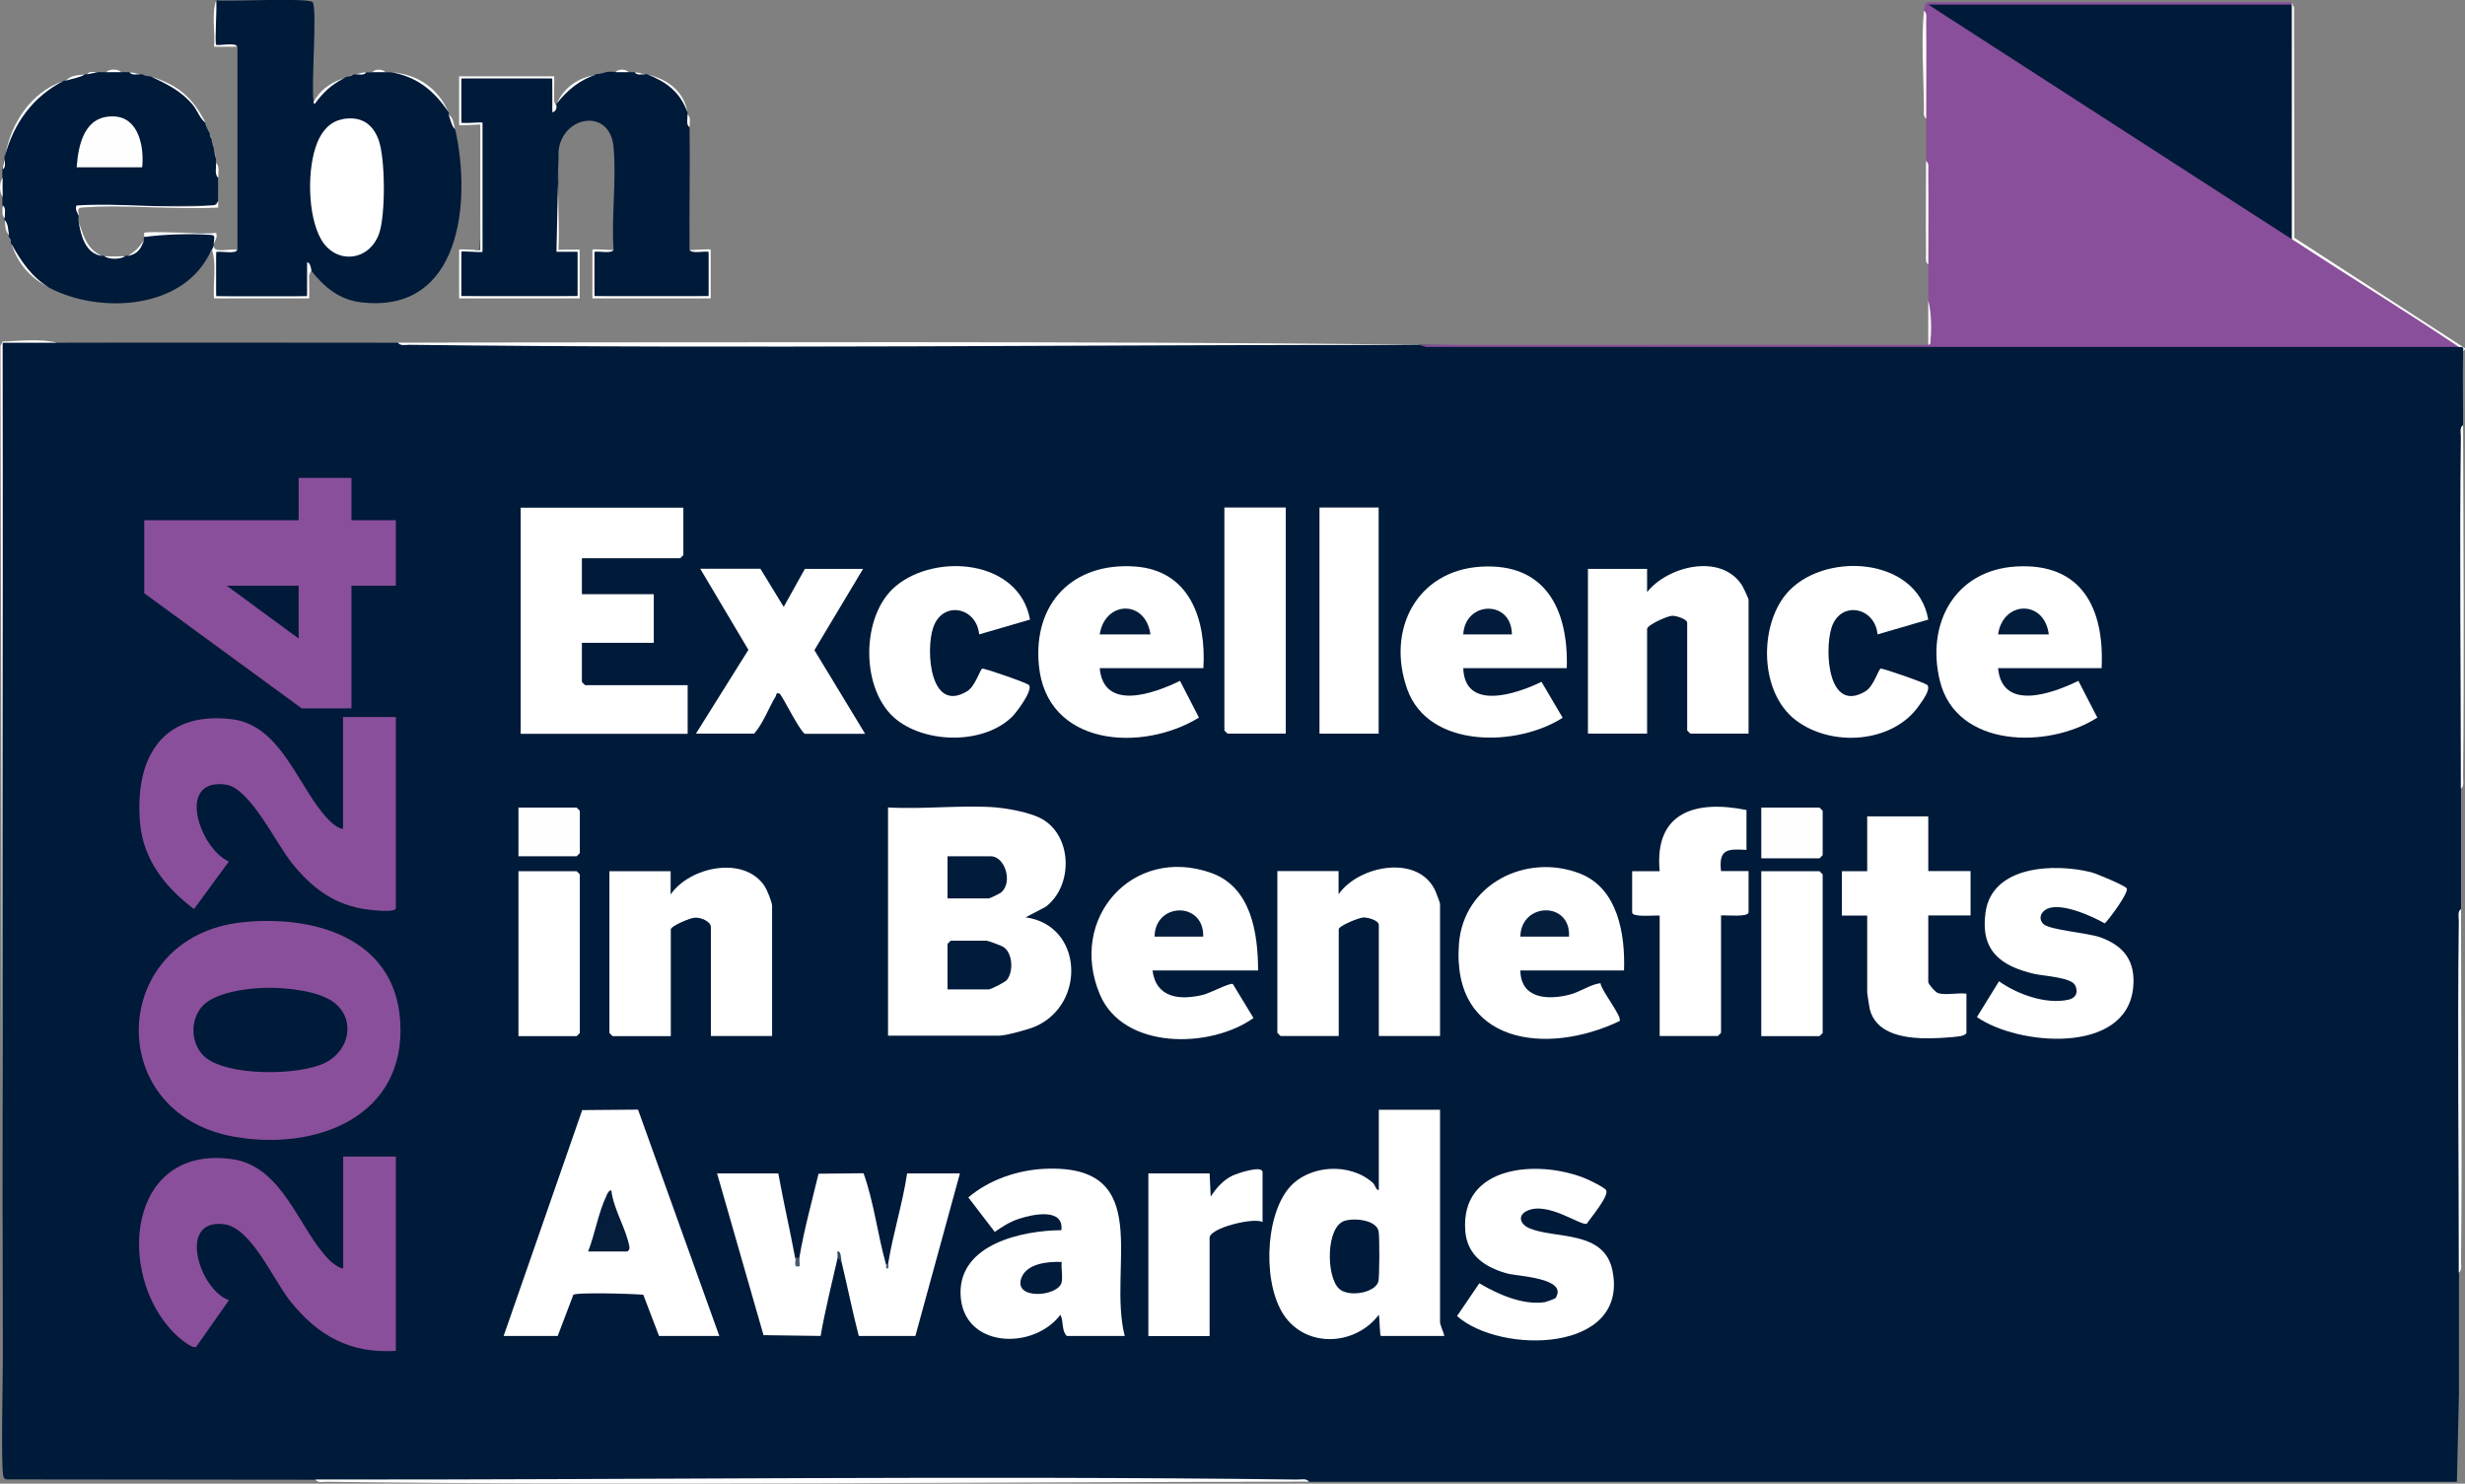 <?xml version="1.0" encoding="UTF-8"?>
<svg id="Layer_2" data-name="Layer 2" xmlns="http://www.w3.org/2000/svg" viewBox="0 0 155 93.29">
  <rect x="0" y="0" width="155" height="93.29" fill="#808080" stroke="none"/>
  <g id="Layer_1-2" data-name="Layer 1">
    <g>
      <path d="M3.62,21.55c7.13-.02,14.27,0,21.4,0,21.15.11,42.55.15,64.2.13,10.44.11,21.35.12,32.02.07.12,0,.24-.09.36-.2h32.19s.82.26.82.26c.14-.13.44.07.27.27-.03,1.54,0,3.11,0,4.65-.05,7.49-.09,15.11-.13,22.86v7.57c-.05,7.49-.1,15.11-.13,22.86,0,2.52,0,5.05,0,7.57l-.13,5.58c-17.1,0-34.21,0-51.3,0h-20.87c-20.58-.04-41.4-.09-62.47-.13l-19.45-.02c-.07-.02-.12-.05-.16-.11-.21-.31-.05-6.49-.06-7.45-.05-21.31-.06-42.62-.02-63.93,1.16-.08,2.32-.1,3.47.01Z" fill="#001a39"/>
      <path d="M144.11.15v.13l-.09.27-21.81.04,21.74,14.02.16.42c3.56,2.15,7.09,4.4,10.5,6.78h-64.94s-.45-.13-.45-.13c10.67,0,21.36,0,32.03,0,.13-.92.13-1.85,0-2.79,0-.75,0-1.51,0-2.26,0-2.24-.05-4.41-.13-6.51,0-.88,0-1.77,0-2.66-.06-2.32-.11-4.58-.13-6.78.04-.35-.01-.55.46-.54h22.67Z" fill="#8a4f9a"/>
      <path d="M19.71,6.4c.57-.63,1.25-1.29,2.13-1.59.04-.01.09.01.13,0l.27-.13s.09,0,.13,0l.66-.13c.13,0,.27,0,.4,0,.25-.12.55-.12.8,0,.13,0,.27-.01.4,0,1.58.19,2.85,1.13,3.59,2.52.02.04-.02.09,0,.13l.4.93c1.03,4.51.38,11.62-5.9,10.88-1.38-.16-2.31-.94-3.14-1.98l-.13-.04c-.04.56-.08,1.1-.13,1.63-1.8.11-3.87.11-5.72,0-.11-.85-.09-1.96,0-2.79.42-.03.86-.08,1.33-.13V2.95c-.45-.08-.91-.1-1.39-.07-.03-.96-.05-1.91.06-2.86.76.09,5.85-.18,6.06.12.3.43-.11,5.34.06,6.25Z" fill="#001a39"/>
      <path d="M38.71,4.54c.25-.12.55-.11.8,0,.13,0,.27,0,.4,0l.66.13s.09-.01.13,0c1.2.36,2.22,1.13,2.53,2.39,0,.04,0,.09,0,.13l.13.8c.04,2.57-.03,5.14,0,7.71.41.05.81.09,1.2.13.11.87.11,1.91,0,2.79-2.3.11-4.85.11-7.18,0-.11-.87-.11-1.91,0-2.79.37-.04.77-.08,1.2-.13-.14-2.08.19-4.4,0-6.45-.21-2.4-3.03-2.03-3.43.04-.05.25-.02.46-.03.69l-.06,5.69c.4.07.82.12,1.26.15.11.87.11,1.91,0,2.79-2.34.11-4.94.11-7.31,0-.11-.87-.11-1.89,0-2.79.42-.03.83-.08,1.24-.16l.09.16-.18-.04c.13-2.6.17-5.24.11-7.91-.17-.06-.13-.11.07-.16l-.07.16c-.4-.08-.82-.13-1.26-.16-.11-.87-.11-1.89,0-2.79,1.8-.11,3.87-.11,5.72,0,.05.57.09,1.17.13,1.78l.13-.06v-.13c.57-.95,1.45-1.59,2.53-1.86.04,0,.09,0,.13,0l.53-.13c.17-.02.36,0,.53,0Z" fill="#001a39"/>
      <path d="M6.68,4.54c.3-.12.63-.12.93,0,.18,0,.36-.01.53,0l.66.13s.09,0,.13,0l.4.13s.09-.01.13,0c1.58.51,2.67,1.52,3.46,2.92.02.03-.02.1,0,.13l.27.53s-.01.09,0,.13l.13.27s-.01.09,0,.13l.13.4s0,.09,0,.13l.13.53c0,.09,0,.18,0,.27l.13.93c0,.48.01.98,0,1.46l-.07.29c-2.92.03-5.84.06-8.77.08l.07.55c.01.13-.02.28,0,.4.22.87.5,1.84,1.46,2.13.04,0,.09,0,.13,0,.43.13.9.13,1.33,0,.04,0,.09,0,.13,0,.53-.17.86-.56,1.06-1.06.01-.04,0-.09,0-.13.49-.27,4.17-.33,4.4-.18.08.16.08.35-.02.58-.01.04.01.09,0,.13.08.31.03.4-.13.27-1.62,3.78-6.98,4.1-10.23,2.39-1.12-.62-1.9-1.62-2.39-2.79-.01-.04.01-.09,0-.13l-.13-.27s0-.09,0-.13l-.27-.93s0-.09,0-.13l-.13-.8c0-.18,0-.35,0-.53-.12-.39-.12-.81,0-1.2,0-.18-.01-.36,0-.53l.13-.66s0-.09,0-.13c.46-2.09,1.72-3.93,3.72-4.78.04-.01.09.01.13,0,.38-.18.78-.31,1.2-.4.04,0,.09,0,.13,0,.21-.1.43-.14.66-.13.18-.01.36,0,.53,0Z" fill="#001a39"/>
      <path d="M89.22,21.68c-21.14,0-42.33.26-63.47,0-.23,0-.59.09-.73-.14,21.39-.01,42.85-.1,64.2.13Z" fill="#fefefe"/>
      <path d="M3.62,21.55c-1.15,0-2.31,0-3.46,0,.05,21.3-.07,42.61,0,63.92L.03,21.75l.12-.27c1.1-.05,2.39-.19,3.46.07Z" fill="#fefefe"/>
      <path d="M82.31,93.17c-20.57,0-41.17.26-61.74,0-.23,0-.59.09-.73-.14,20.57.02,41.17-.26,61.74,0,.23,0,.59-.09.73.14Z" fill="#fefefe"/>
      <path d="M35.12,9.99c-.11,1.87.08,3.84,0,5.71h1.33s0,3.06,0,3.06h-7.58v-3.06c0-.07,1.33.07,1.33,0v-7.84c0-.07-1.33.07-1.33,0v-3.06h5.98c.01.51-.02,1.03,0,1.54,0,.17.14.3.14.32.02.19-.07.36-.26.4v-2.13h-5.72v2.79c0,.07,1.33-.07,1.33,0v8.11c0,.07-1.33-.07-1.33,0v2.79h7.31v-2.79h-1.33s.13-5.85.13-5.85Z" fill="#fefefe"/>
      <path d="M154.74,49.59c0-7.37-.09-14.76,0-22.13,0-.22-.09-.59.14-.73.02,7.37.08,14.76,0,22.13,0,.22.08.59-.14.73Z" fill="#fefefe"/>
      <path d="M154.61,80.02c0-7.37-.09-14.76,0-22.13,0-.22-.09-.59.14-.73,0,7.37.08,14.76,0,22.13,0,.22.08.59-.14.73Z" fill="#fefefe"/>
      <path d="M38.58,15.7c-.09.27-.91.08-1.2.13v2.79h7.18v-2.79c-.28-.05-1.11.14-1.2-.13.17.05,1.33-.07,1.33,0v3.06h-7.44v-3.06c0-.07,1.16.05,1.33,0Z" fill="#fefefe"/>
      <path d="M154.88,22.08c.09-.38-.2-.22-.27-.27-3.46-2.32-7.02-4.5-10.5-6.78l-.27-.35V.45l.27-.16v-.13l.14.32.02,14.47,10.73,6.95c.03.1-.12.17-.12.18Z" fill="#fefefe"/>
      <path d="M13.46,15.44c-.1.52,1.01.17,1.46.27-.09.28-1.05.07-1.33.13v2.79h5.72v-2.13c.19-.03.27.43.27.53,0,.02-.13.15-.14.32-.01.47.02.94,0,1.41h-5.98c-.08-.99.17-2.11-.13-3.06.04-.09.11-.21.13-.27Z" fill="#fefefe"/>
      <path d="M13.72,12.65c0,.13,0,.27,0,.4-2.81.14-5.79-.19-8.58,0-.38.03-.14.33-.2.53-.01-.12-.26-.41-.13-.66,2.74-.18,5.75.23,8.45,0,.27-.02.33-.02.45-.27Z" fill="#fefefe"/>
      <path d="M121.12,7.46c-.22-.14-.13-.5-.14-.73-.02-1.82-.18-4.3,0-6.05.22.14.13.5.14.73.02,2.01,0,4.03,0,6.05Z" fill="#fefefe"/>
      <path d="M121.25,16.63c-.22-.14-.13-.5-.14-.73-.02-1.93,0-3.86,0-5.78.22.14.13.5.14.73.02,1.93,0,3.86,0,5.78Z" fill="#fefefe"/>
      <path d="M9.07,14.91c0-.06-.02-.25,0-.27.18-.14,3.93.1,4.52,0,.11.3-.1.53-.13.66-.06-.2.18-.51-.2-.53-1.31-.09-2.9-.04-4.19.13Z" fill="#fefefe"/>
      <path d="M13.59.02c.07.39-.1,2.69,0,2.79s1.23-.18,1.33.13h-1.46c.08-.94-.17-2.03.13-2.92Z" fill="#fefefe"/>
      <path d="M121.25,21.68v-2.79c.18.65.22,1.79.14,2.47-.02.13.04.31-.14.32Z" fill="#fefefe"/>
      <path d="M4.02,5.07c-1.96,1.01-3.16,2.67-3.72,4.78.4-2.13,1.62-4.03,3.72-4.78Z" fill="#fefefe"/>
      <path d="M7.88,16.1c-.29.23-1.06.22-1.33,0,.37.04.96.03,1.33,0Z" fill="#fefefe"/>
      <path d="M.17,12.38c-.22-.25-.22-.95,0-1.2-.02.4,0,.8,0,1.2Z" fill="#fefefe"/>
      <path d="M28.21,7.06c-.91-1.35-1.95-2.21-3.59-2.52,1.66.14,2.9.99,3.59,2.52Z" fill="#fefefe"/>
      <path d="M13.72,11.18c-.24-.19-.12-.64-.13-.93.23.18.13.64.13.93Z" fill="#fefefe"/>
      <path d="M7.61,4.54c-.31,0-.62-.01-.93,0,.17-.22.76-.22.93,0Z" fill="#fefefe"/>
      <path d="M21.83,4.81c-.86.45-1.27.75-1.88,1.51-.07.09-.19.35-.24.09.54-.91,1.17-1.24,2.13-1.59Z" fill="#fefefe"/>
      <path d="M.3,13.71c-.22-.14-.13-.55-.13-.8.23.15.12.55.13.8Z" fill="#fefefe"/>
      <path d="M39.51,4.54c-.26,0-.53-.01-.8,0,.13-.21.66-.22.8,0Z" fill="#fefefe"/>
      <path d="M43.36,8c-.24-.15-.11-.55-.13-.8.22.14.13.55.13.8Z" fill="#fefefe"/>
      <path d="M24.22,4.54c-.26-.01-.54,0-.8,0,.13-.22.67-.21.8,0Z" fill="#fefefe"/>
      <path d="M.17,10.65c.02-.33.11-.49.13-.66,0,.21.08.55-.13.66Z" fill="#fefefe"/>
      <path d="M40.57,4.67c-.21,0-.55.08-.66-.13.34.03.45.09.66.13Z" fill="#fefefe"/>
      <path d="M23.03,4.54c-.11.22-.45.13-.66.13.21-.04.33-.11.66-.13Z" fill="#fefefe"/>
      <path d="M8.81,4.67c-.21,0-.55.08-.66-.13.32.02.5.11.66.13Z" fill="#fefefe"/>
      <path d="M6.15,4.54c-.09,0-.45.1-.66.13.11-.22.45-.13.66-.13Z" fill="#fefefe"/>
      <path d="M37.52,4.67c-1.09.37-1.82.97-2.53,1.86.54-1.11,1.35-1.61,2.53-1.86Z" fill="#fefefe"/>
      <path d="M3.09,18.09c-1.2-.63-1.95-1.48-2.39-2.79.62,1.13,1.27,2.1,2.39,2.79Z" fill="#fefefe"/>
      <path d="M5.35,4.67c-.34.22-.81.27-1.2.4.3-.36.79-.33,1.2-.4Z" fill="#fefefe"/>
      <path d="M38.18,4.54s-.35.1-.53.13l.53-.13Z" fill="#fefefe"/>
      <path d="M6.41,16.1c-1.04-.17-1.31-1.25-1.46-2.13.33.92.49,1.66,1.46,2.13Z" fill="#fefefe"/>
      <path d="M.57,14.77c-.27-.24-.23-.61-.27-.93.23.24.2.63.27.93Z" fill="#fefefe"/>
      <path d="M43.23,7.06c-.48-1.28-1.29-1.89-2.53-2.39,1.26.32,2.29,1.03,2.53,2.39Z" fill="#fefefe"/>
      <path d="M13.59,9.99l-.13-.53c.01.09.11.25.13.53Z" fill="#fefefe"/>
      <path d="M12.93,7.73c-.37-.28-.5-.76-.8-1.13-.74-.89-1.63-1.31-2.66-1.8,1.73.55,2.62,1.3,3.46,2.92Z" fill="#fefefe"/>
      <path d="M9.34,4.81l-.4-.13c.23.04.3.11.4.13Z" fill="#fefefe"/>
      <path d="M28.61,8.13c-.24-.26-.28-.62-.4-.93.32.25.32.59.4.93Z" fill="#fefefe"/>
      <path d="M13.46,9.32l-.13-.4c.02.09.09.17.13.4Z" fill="#fefefe"/>
      <path d="M13.33,8.79l-.13-.27s.08.09.13.27Z" fill="#fefefe"/>
      <path d="M13.19,8.39l-.27-.53c.09.19.16.27.27.53Z" fill="#fefefe"/>
      <path d="M.7,15.17s-.09-.08-.13-.27l.13.27Z" fill="#fefefe"/>
      <path d="M8.01,16.1c.51-.3.76-.55,1.06-1.06-.18.58-.41.95-1.06,1.06Z" fill="#fefefe"/>
      <path d="M22.23,4.67l-.27.13s.08-.09.27-.13Z" fill="#fefefe"/>
      <path d="M15.16,58c4.46-.5,9.63.91,10,6.14.44,6.11-5.34,8.27-10.51,7.32-8.23-1.52-7.72-12.53.51-13.46Z" fill="#8a4f9a"/>
      <polygon points="22.1 30.05 22.1 32.71 24.89 32.71 24.89 36.83 22.1 36.83 22.1 44.54 18.97 44.54 9.07 37.3 9.07 32.71 18.78 32.71 18.78 30.05 22.1 30.05" fill="#8a4f9a"/>
      <path d="M62.7,50.78c.75.06,2,.31,2.68.64,2.06,1.01,2.15,4.26.37,5.6l-1.26.66c3.59.49,3.82,5.41.66,6.84-.44.2-1.89.6-2.33.6h-6.98v-14.35c2.23.13,4.64-.17,6.84,0Z" fill="#fff"/>
      <path d="M24.89,72.71v12.23c-2.87.18-4.9-.95-6.64-3.13-1.09-1.36-2.45-4.65-4.2-4.84-2.93-.32-1.49,4.16.35,4.78l-2.06,2.93c-.24.19-1.2-.66-1.4-.87-3.66-3.7-2.94-11.83,3.63-10.93,3.25.44,4.21,4.42,6.14,6.35.21.2.57.49.87.53v-7.04h3.32Z" fill="#8a4f9a"/>
      <path d="M24.89,45.07v12.03c0,.34-1.87.09-2.16.03-1.88-.35-3.18-1.39-4.35-2.83-1.03-1.26-2.66-4.77-4.2-4.97-3.14-.4-1.62,4.03.21,4.84l-2.19,2.99c-1.78-1.34-3.18-3.08-3.39-5.38-.36-4.04,1.32-7.09,5.76-6.56,3.22.38,4.24,4.54,6.2,6.43.19.18.52.45.8.47v-7.04h3.32Z" fill="#8a4f9a"/>
      <path d="M42.97,31.91v2.99s-.19.2-.2.2h-6.18v2.26h4.52v3.06h-4.52v2.46s.19.2.2.2h6.45v3.06h-10.5v-14.22h10.23Z" fill="#fff"/>
      <path d="M90.55,69.79v13.35c0,.15.23.65.27.86h-3.99c-.07,0-.08-1.19-.13-1.33-1.42,1.88-4.36,2.12-5.84.2s-1.36-6.34.19-8.17c1.25-1.48,3.83-1.61,5.26-.34.19.17.18.45.39.47v-5.05h3.85Z" fill="#fff"/>
      <path d="M52.67,79.09c-.37,1.63-.78,3.26-1.07,4.91l-3.59-.05-2.92-10.17h3.85c.32,1.78.73,3.54,1.06,5.32.07,0,.13,0,.13.02.12.38-.16.53,0,.08.01-.04.07-.07.13-.1.3-1.78.79-3.55,1.21-5.3l2.83-.03c.66,1.84.88,3.86,1.41,5.72.05.09.09.09.13,0,.31-1.93.91-3.78,1.2-5.71h3.32l-2.8,10.22h-3.56c-.4-1.54-.71-3.1-1.08-4.64-.1-.16-.19-.36-.2-.55,0-.02.11.3-.07.28Z" fill="#fff"/>
      <path d="M31.67,84l4.94-14.2,3.51-.03,5.11,14.23h-3.79l-.99-2.59c-.56-.06-4.28-.17-4.4.01l-.98,2.58h-3.39Z" fill="#fff"/>
      <path d="M48.55,65.14h-3.85v-6.84c0-.37-.64-.62-.99-.6-.3,0-1.53.53-1.53.74v6.71h-3.66s-.2-.19-.2-.2v-10.17h3.85v1.46c1.2-1.74,4.62-2.47,5.91-.52.16.25.47,1.01.47,1.25v8.17Z" fill="#fff"/>
      <path d="M90.55,65.14h-3.85v-6.98c0-.29-.7-.49-.99-.47s-1.53.53-1.53.74v6.71h-3.66s-.2-.19-.2-.2v-10.17h3.85v1.46c1.27-1.83,5.06-2.55,6.1-.18.05.12.28.72.28.78v8.31Z" fill="#fff"/>
      <path d="M109.95,46.13h-3.66s-.2-.19-.2-.2v-6.78c0-.22-.71-.45-.96-.43-.31.02-1.56.58-1.56.83v6.58h-3.72v-10.36h3.72v1.46c1.31-1.65,4.65-2.46,5.96-.44.08.12.42.85.42.91v8.44Z" fill="#fff"/>
      <path d="M70.74,84h-3.66c-.34-.33-.19-.92-.4-1.33-1.73,2.28-6.18,2.09-6.28-1.3-.09-3.15,3.88-4,6.34-4.02.16-1.42-1.79-1-2.65-.72-.55.17-1.07.5-1.54.83l-1.66-2.17c1.32-1.12,3.12-1.73,4.84-1.8,6.95-.29,3.9,6.19,4.99,10.5Z" fill="#fff"/>
      <path d="M102.11,61.02h-6.51c.03,1.77,1.69,1.87,3.06,1.53.71-.17,1.29-.64,1.98-.73.04.46,1.39,2.11,1.2,2.38-4.55,2.19-10.58,1.47-10.1-4.85.28-3.77,4.24-5.74,7.62-4.42,2.37.93,2.84,3.81,2.76,6.08Z" fill="#fff"/>
      <path d="M79.12,61.02h-6.65c.23,1.76,1.75,1.88,3.19,1.53.41-.1,1.68-.77,1.86-.68l1.3,2.14c-2.7,1.93-8.18,2.02-9.66-1.48-2.02-4.79,2.07-9.38,6.98-7.65,2.54.89,2.96,3.78,2.97,6.14Z" fill="#fff"/>
      <path d="M75.66,42.01h-6.51c.25,2.74,3.42,1.6,5.05.8l1.19,2.31c-3.58,2.2-9.61,1.83-10.07-3.33-.35-3.88,2.16-6.44,6.04-6.17,3.47.24,4.49,3.35,4.31,6.38Z" fill="#fff"/>
      <path d="M132.15,42.01h-6.51c.25,2.74,3.42,1.6,5.05.8l1.19,2.31c-3.05,1.97-8.86,1.94-9.9-2.31-.88-3.58.93-6.95,4.78-7.19,4.15-.25,5.57,2.64,5.39,6.38Z" fill="#fff"/>
      <path d="M98.52,42.01h-6.51c.09,2.72,3.35,1.63,4.92.86l1.33,2.26c-2.85,1.84-8.43,1.96-9.77-1.79s.61-7.47,4.64-7.71,5.5,2.66,5.39,6.38Z" fill="#fff"/>
      <path d="M97.83,81.59c.76-1.24-2.41-1.34-3.03-1.51-1.37-.37-2.53-1.11-2.66-2.65-.35-4.18,4.55-4.52,7.48-3.36.27.1,1.25.58,1.37.76.22.34-.97,1.75-1.22,2.12-.4.12-2.45-1.42-3.74-.82-.64.3-.44.86.16,1.11,1.62.67,4.68.1,5.2,2.64,1.06,5.2-7.05,5.29-9.77,2.87l1.4-2.06c1.17.69,2.7,1.38,4.1,1.19.12-.02.69-.23.72-.28Z" fill="#fff"/>
      <path d="M133.73,55.85c.15.26-1.09,1.93-1.38,2.21-.81-.46-2.96-1.45-3.78-.82-.3.23-.36.59-.08.86.4.38,2.76.55,3.56.83,1.53.54,2.26,1.54,2.08,3.21-.46,4.2-7.26,3.6-9.82,1.81l1.39-2.25c1.15.82,2.95,1.47,4.36,1.16.47-.1.64-.46.43-.9-.25-.52-2.02-.59-2.6-.73-2.11-.5-3.37-1.47-3.04-3.85.41-2.99,4.37-3.1,6.63-2.54.33.08,2.14.84,2.24,1.01Z" fill="#fff"/>
      <path d="M121.25,51.32v3.45h2.66v2.79h-2.66v4.19c0,.12.45.65.63.7.48.14,1.24-.04,1.77.03v2.46c0,.09-.22.18-.33.2-.62.11-1.9.17-2.53.14-1.32-.06-2.85-.38-3.22-1.83-.02-.09-.16-.98-.16-1.03v-4.85h-1.59v-2.79h1.59v-3.45h3.85Z" fill="#fff"/>
      <path d="M47.82,35.77l1.46,2.39,1.33-2.39h3.66l-3.06,5.11,3.19,5.26h-3.79c-.38-.24-1.44-2.47-1.6-2.53-.24-.08-.18.09-.23.17-.46.75-.77,1.67-1.36,2.35h-3.66l3.3-5.27-3.03-5.1h3.79Z" fill="#fff"/>
      <path d="M109.82,50.92v2.52c-1.21-.08-1.76-.04-1.6,1.33h1.73s0,2.59,0,2.59c0,.33-1.43.17-1.73.2v7.38s-.19.2-.2.2h-3.66v-7.57c-.3-.03-1.73.13-1.73-.2v-2.59h1.73c-.35-3.74,2.28-4.49,5.45-3.85Z" fill="#fff"/>
      <path d="M121.25,38.96l-3.19.93c-.15-1.72-2.33-2.16-2.89-.43-.47,1.48-.21,5.43,2.14,4,.52-.32.82-1.41.95-1.42.16-.02,2.85.91,2.94,1.04.21.29-.32.98-.5,1.24-1.64,2.43-5.56,2.69-7.81.94s-2.27-5.84-.6-7.88c2.24-2.74,8.27-2.44,8.96,1.58Z" fill="#fff"/>
      <path d="M64.76,38.96l-3.19.93c-.16-1.73-2.31-2.15-2.89-.43-.49,1.43-.2,5.43,2.14,4,.52-.32.82-1.41.95-1.42.16-.02,2.85.91,2.94,1.04.24.34-.79,1.72-1.08,2-1.78,1.72-5.32,1.68-7.23.19-2.31-1.8-2.31-6.56-.07-8.42,2.53-2.11,7.77-1.66,8.44,2.12Z" fill="#fff"/>
      <path d="M80.85,31.91v14.22h-3.66s-.2-.19-.2-.2v-14.02h3.85Z" fill="#fff"/>
      <rect x="82.97" y="31.91" width="3.72" height="14.22" fill="#fff"/>
      <path d="M79.38,76.83c-.57-.29-3.32.38-3.32,1v6.18h-3.85v-10.23h3.85l.07,1.46c.33-.52.79-1.04,1.35-1.31.24-.12,1.91-.71,1.91-.22v3.12Z" fill="#fff"/>
      <path d="M110.75,65.14v-10.36h3.66s.2.19.2.2v9.97s-.19.2-.2.2h-3.66Z" fill="#fff"/>
      <path d="M32.6,65.14v-10.36h3.66s.2.19.2.2v9.97s-.19.2-.2.2h-3.66Z" fill="#fff"/>
      <path d="M110.75,53.97v-3.19h3.66s.2.19.2.2v2.79s-.19.2-.2.2h-3.66Z" fill="#fefefe"/>
      <path d="M32.6,53.84v-3.06h3.66s.2.19.2.2v2.66s-.19.2-.2.2h-3.66Z" fill="#fefefe"/>
      <path d="M50.28,79.09c-.03.16.02.36,0,.53-.44.09-.21-.25-.27-.53h.27Z" fill="#495b71"/>
      <path d="M52.93,79.35l-.27-.27c.03-.11-.02-.27,0-.4.24-.02.21.44.26.66Z" fill="#30455e"/>
      <path d="M55.86,79.49c-.01.09.06.27-.07.27-.13,0-.04-.17-.07-.27h.13Z" fill="#506176"/>
      <polygon points="144.11 .29 144.11 15.04 121.25 .29 144.11 .29" fill="#001a39"/>
      <path d="M21.53,7.49c1.11-.2,1.87.24,2.26,1.26.45,1.15.46,4.81.04,5.96-.65,1.76-2.75,1.92-3.65.32-.85-1.51-.88-4.47-.23-6.06.28-.7.79-1.33,1.58-1.47Z" fill="#fff"/>
      <path d="M8.94,10.52h-4.12c.11-1.46.49-3.26,2.33-3.2,1.59.05,1.92,1.94,1.79,3.2Z" fill="#fefefe"/>
      <path d="M16.76,62.11c1.18-.02,3.25.18,4.21.9,1.41,1.05,1.03,3-.47,3.79-1.62.85-6.32.91-7.69-.41-.83-.8-.86-2.27-.09-3.12.81-.89,2.88-1.14,4.04-1.16Z" fill="#001a39"/>
      <polygon points="18.78 36.83 18.78 40.15 14.26 36.83 18.78 36.83" fill="#011a3a"/>
      <path d="M59.58,62.21v-2.86s.19-.2.2-.2h2.26c.09,0,.94.31,1.07.4.58.41.62,1.55.2,2.07-.11.14-1.01.59-1.13.59h-2.59Z" fill="#011b3a"/>
      <path d="M59.58,56.5v-2.66h2.72c.88,0,1.4,1.61.67,2.26-.1.09-.73.39-.8.39h-2.59Z" fill="#011b3a"/>
      <path d="M84.21,81.04c-.83-.75-.85-3.92.35-4.28.61-.19,1.99-.06,2.13.67.06.33.06,2.9-.02,3.16-.22.71-1.86.99-2.46.45Z" fill="#001a39"/>
      <path d="M36.98,78.69c.42-1.06.65-2.45,1.13-3.45.07-.15.13-.37.33-.4.12,1.16.97,2.49,1.14,3.58.02.14-.09.27-.15.27h-2.46Z" fill="#031d3b"/>
      <path d="M66.76,79.35c-.04.4.07.88,0,1.26-.18.93-3.08,1.16-2.53-.27.35-.91,1.7-1.03,2.54-.99Z" fill="#011b3a"/>
      <path d="M98.66,58.89h-3.06c.04-2.16,3.18-2.24,3.06,0Z" fill="#041e3c"/>
      <path d="M72.6,58.89c.03-2.16,3.11-2.23,3.06,0h-3.06Z" fill="#041d3c"/>
      <path d="M72.34,39.89h-3.19c.33-2.13,2.89-2.2,3.19,0Z" fill="#031c3b"/>
      <path d="M128.83,39.89h-3.19c.3-2.12,2.91-2.21,3.19,0Z" fill="#021c3b"/>
      <path d="M95.07,39.89h-3.06c.12-2.12,3.04-2.19,3.06,0Z" fill="#031c3b"/>
    </g>
  </g>
</svg>